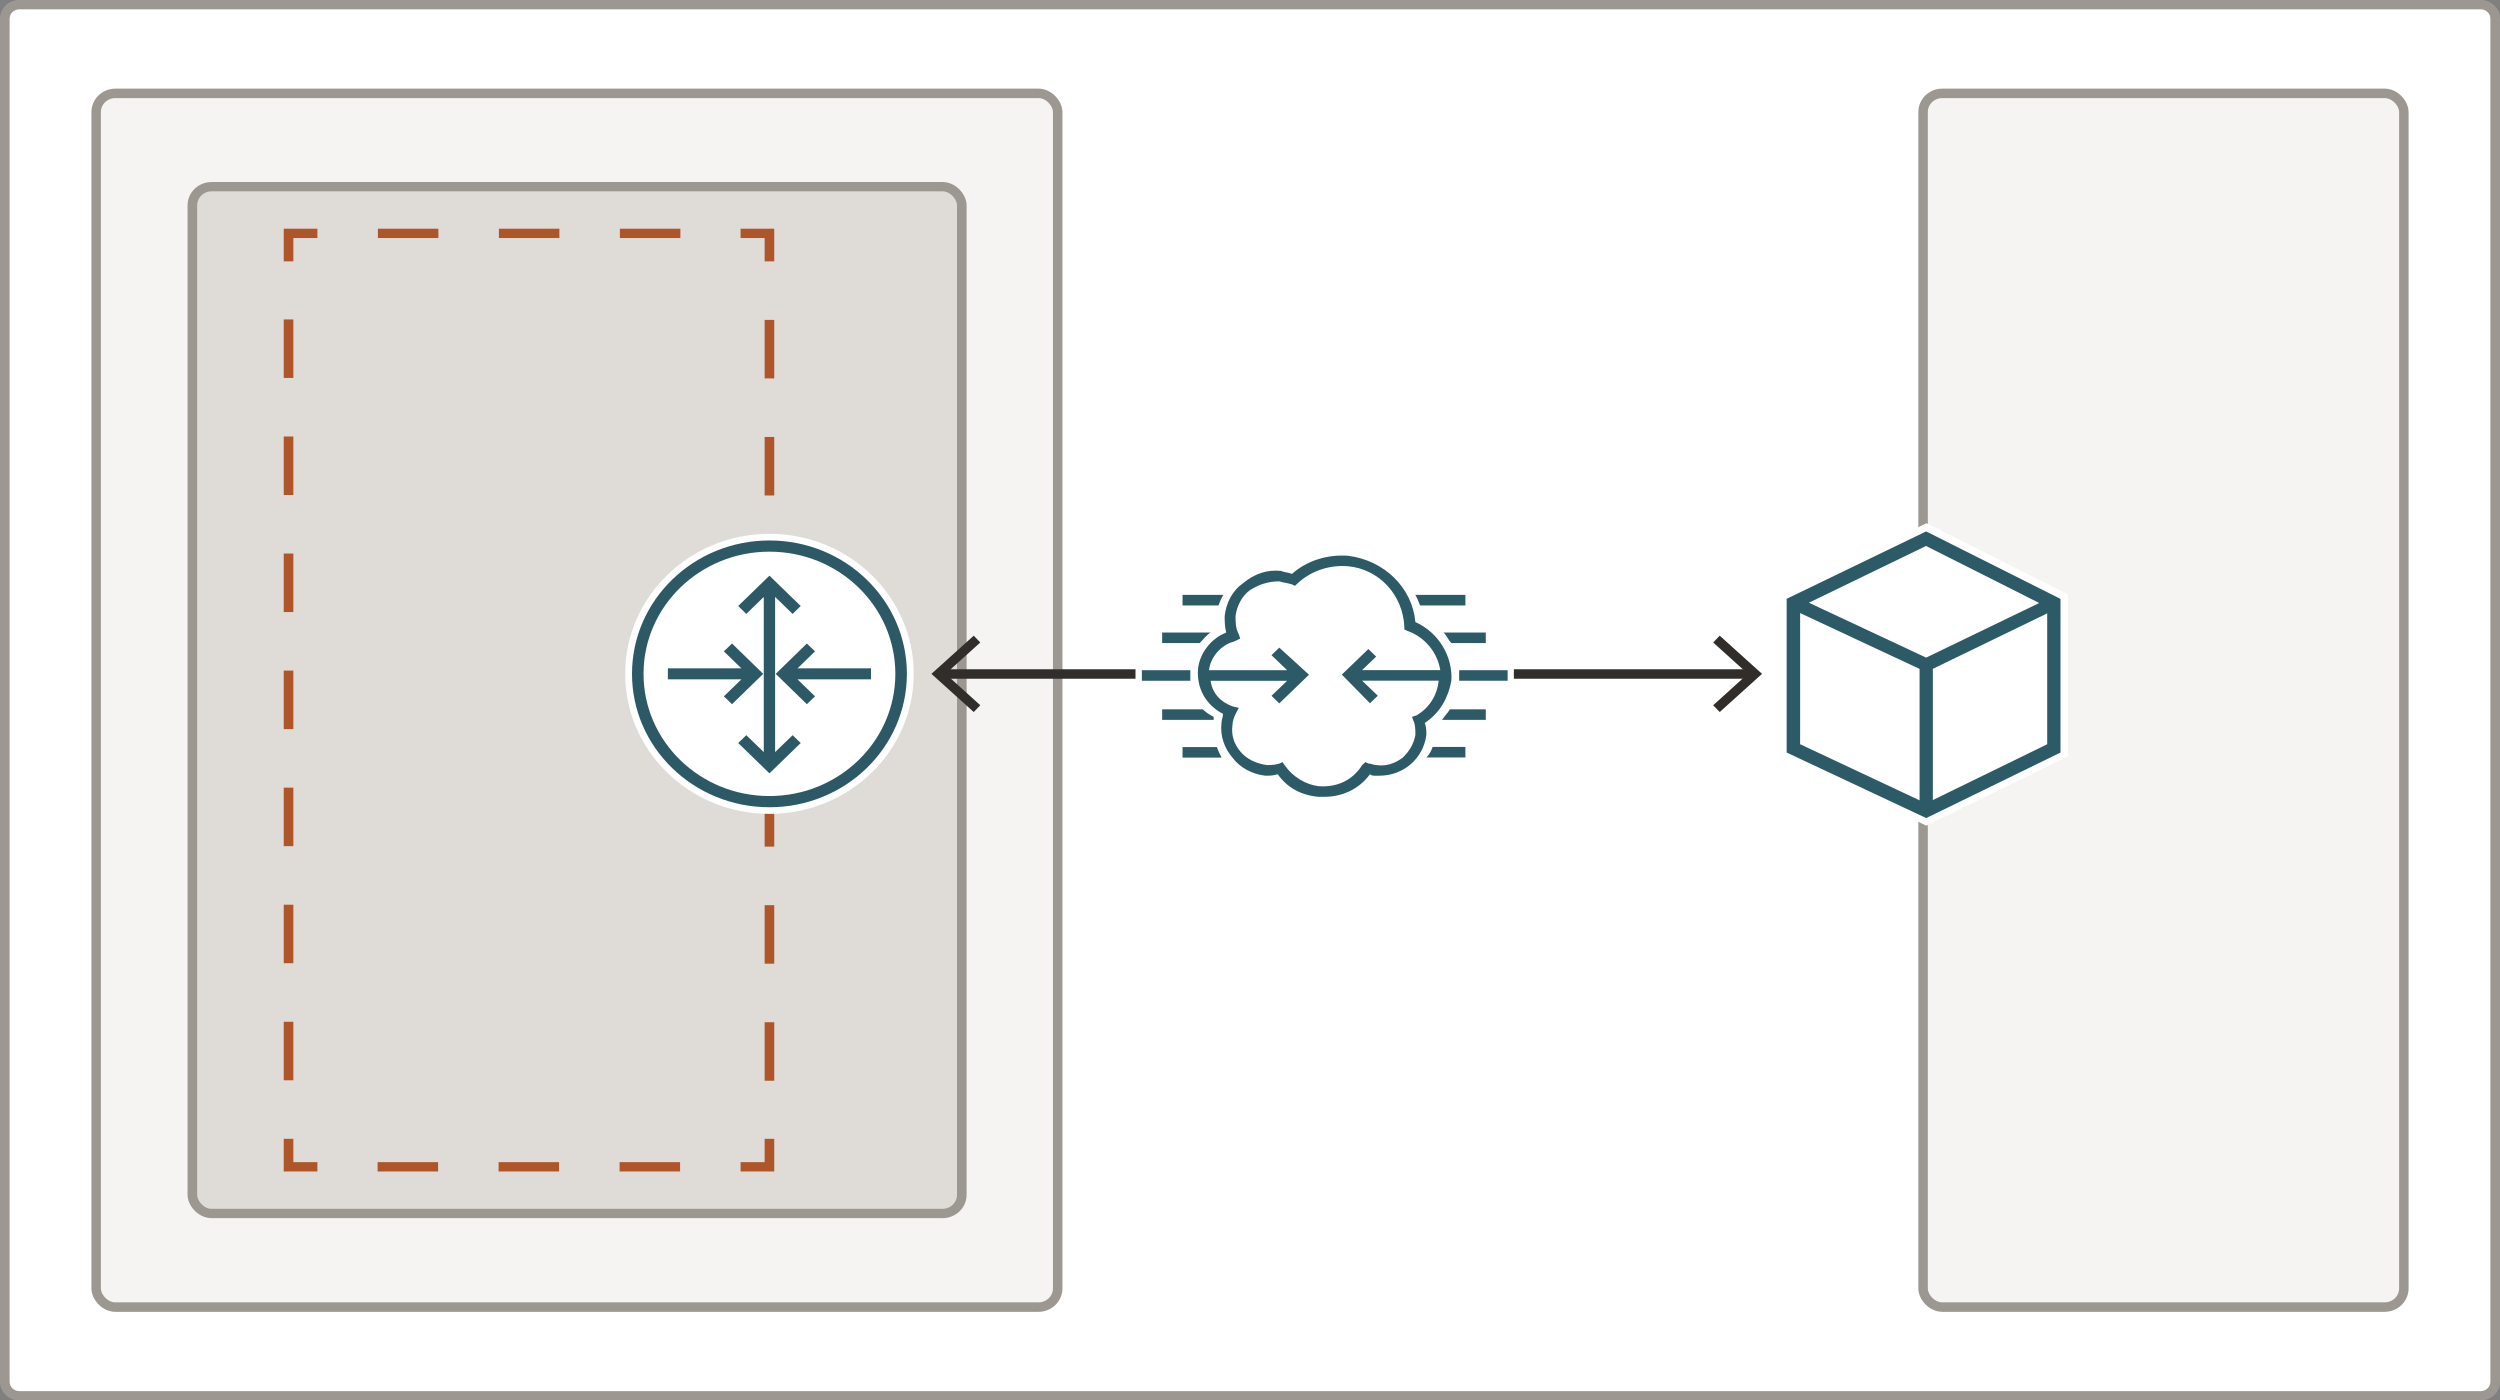<svg id="Layer_1" version="1.1" width="432" height="242" xmlns="http://www.w3.org/2000/svg"><rect width="100%" height="100%" fill="#808080" stroke="none"/><defs id="defs7"><clipPath id="clippath"><path class="cls-7" id="polygon4" d="M118.04 86.06h40V58.47h-40z"/></clipPath><style id="style2">.cls-1{stroke-dasharray:0 0 6.29 6.29}.cls-1,.cls-4,.cls-5,.cls-6{stroke-miterlimit:10}.cls-1,.cls-5,.cls-6,.cls-7{fill:none}.cls-1,.cls-5,.cls-6{stroke:#ae562a}.cls-4{stroke:#9d9791}.cls-10,.cls-11,.cls-12,.cls-7,.cls-8{stroke-width:0}.cls-8{fill:#2c5a67}.cls-10{fill:#fff}.cls-4{fill:#f5f4f2}.cls-11{fill:#2d5967}.cls-5{stroke-dasharray:0 0 6.27 6.27}.cls-12{fill:#312d2a}</style></defs><rect class="cls-10" x=".831" y=".807" width="430.338" height="240.387" rx="2.492" ry="2.42" id="rect9"/><path d="M428.677 1.613c.914 0 1.661.726 1.661 1.614v235.546c0 .888-.747 1.614-1.661 1.614H3.323c-.914 0-1.661-.726-1.661-1.614V3.227c0-.888.747-1.614 1.661-1.614h425.354m0-1.613H3.323C1.495 0 0 1.452 0 3.227v235.546C0 240.548 1.495 242 3.323 242h425.354c1.828 0 3.323-1.452 3.323-3.227V3.227C432 1.452 430.505 0 428.677 0z" id="path11" style="fill:#9d9791;stroke-width:0"/><rect id="OCI_Region_box" class="cls-4" x="16.615" y="16.133" width="166.154" height="209.733" rx="3.323" ry="3.227" style="stroke-width:1.637"/><rect id="OCI_Region_box-2" class="cls-4" x="332.308" y="16.133" width="83.077" height="209.733" rx="3.323" ry="3.227" style="stroke-width:1.637"/><g id="AD" transform="scale(1.662 1.613)"><rect id="AD_3" x="20" y="20" width="80" height="110" rx="2" ry="2" style="stroke:#9d9791;fill:#dfdcd8;stroke-miterlimit:10"/><g id="Subnet_1_border"><path class="cls-6" id="polyline16" d="M80 122v3h-3"/><path class="cls-1" id="line18" d="M70.71 125H36.14"/><path class="cls-6" id="polyline20" d="M33 125h-3v-3"/><path class="cls-5" id="line22" d="M30 115.73v-84.6"/><path class="cls-6" id="polyline24" d="M30 28v-3h3"/><path class="cls-1" id="line26" d="M39.29 25h34.57"/><path class="cls-6" id="polyline28" d="M77 25h3v3"/><path class="cls-5" id="line30" d="M80 34.27v84.6"/></g></g><path id="line34" style="stroke-width:1.637;stroke:#312d2a;fill:none;stroke-miterlimit:10" d="M162.698 116.467h139.885"/><path class="cls-12" id="polygon36" transform="scale(1.662 1.613)" d="m98.31 72.19 3.61-3.36-.68-.73-4.4 4.09 4.4 4.09.68-.73z"/><path class="cls-12" id="polygon38" transform="scale(1.662 1.613)" d="m181.73 72.19-3.61-3.36.68-.73 4.4 4.09-4.4 4.09-.68-.73z"/><g id="DRG" transform="scale(1.662 1.613)"><circle class="cls-10" cx="80" cy="72.19" r="14.64" id="circle40"/><path class="cls-10" d="M80 57.9c7.89 0 14.29 6.4 14.29 14.29 0 7.89-6.4 14.29-14.29 14.29-7.89 0-14.29-6.4-14.29-14.29 0-7.89 6.4-14.29 14.29-14.29m0-.71c-8.28 0-15 6.72-15 15 0 8.28 6.72 15 15 15 8.28 0 15-6.72 15-15 0-8.28-6.72-15-15-15z" id="path42"/><path class="cls-11" d="M80 57.9c-7.89 0-14.29 6.4-14.29 14.29 0 7.89 6.4 14.29 14.29 14.29 7.89 0 14.29-6.4 14.29-14.29 0-7.89-6.4-14.29-14.29-14.29zm0 27.38c-7.23 0-13.09-5.86-13.09-13.09 0-7.23 5.86-13.09 13.09-13.09 7.23 0 13.09 5.86 13.09 13.09 0 7.23-5.87 13.08-13.09 13.09z" id="path44"/><path class="cls-11" id="polygon46" d="m79.41 80.57-1.82-1.81-.84.84L80 82.85l3.25-3.25-.84-.84-1.82 1.81V63.95l1.82 1.82.84-.85L80 61.67l-3.25 3.25.84.85 1.82-1.82z"/><path class="cls-11" id="polygon48" d="m79.35 72.19-3.24-3.25-.85.84 1.82 1.82h-7.64v1.18h7.64l-1.82 1.82.85.84z"/><path class="cls-11" id="polygon50" d="M90.56 71.6h-7.64l1.82-1.82-.85-.84-3.24 3.25 3.24 3.25.85-.84-1.82-1.82h7.64z"/></g><g id="FastConnect" transform="scale(1.662 1.613)"><g clip-path="url(#clippath)" id="g79" style="clip-path:url(#clippath)"><path class="cls-10" d="M137.74 85.67h-.65c-1.79-.16-3.25-.97-4.39-2.26h-1.14c-1.46-.16-2.76-.81-3.58-1.94h-5.36V79.7h4.23c-.16-.65-.33-1.45-.16-2.26h-6.18v-1.77h5.04c-.65-.81-.98-1.61-1.14-2.42h-6.01v-1.78h5.85c.16-.81.49-1.61.98-2.26h-4.71v-1.77h6.66c-.16-.48-.16-.97-.16-1.61 0-.16.16-.48.16-.65h-4.55v-1.77h5.36c.33-.48.65-.97 1.14-1.29.98-.81 2.28-1.29 3.58-1.29h.49c.33.16.81.16 1.14.32 1.46-1.29 3.25-1.94 5.04-1.94h.81c2.76.32 5.04 1.77 6.34 4.19h6.18v1.77h-5.53c.16.32.16.81.32 1.29.49.16.98.65 1.46.97h5.85v1.77h-4.39c.33.65.65 1.45.65 2.26h6.01v1.78h-6.01c0 .81-.33 1.61-.81 2.42h4.55v1.77h-6.01q-.16 0-.16.16v1.13c0 .32-.16.65-.16.97h4.06l.16.16v1.61h-5.2c-.98 1.29-2.44 1.94-4.06 1.94h-.81c-1.3 1.45-3.09 2.26-4.88 2.26z" id="path53"/><path class="cls-10" d="M139.36 59.53h.81c2.76.32 4.88 1.94 6.01 4.19h6.18v1.13h-5.69c.33.48.33 1.13.49 1.77.65.32 1.14.65 1.63 1.13h5.69v1.13h-4.71c.65.81.98 1.77 1.14 2.9h5.85v1.13h-5.85c-.16 1.13-.65 2.1-1.14 3.07h4.71v1.13h-5.85c-.16 0-.33.16-.49.32.16.48.16.81.16 1.29s-.16.97-.33 1.29h4.39v1.13h-5.04c-.98 1.29-2.28 1.94-3.9 1.94h-.49c-.16 0-.33 0-.49-.16-1.14 1.61-2.93 2.42-4.71 2.42h-.65c-1.79-.16-3.25-.97-4.23-2.42-.32.16-.49.16-.81.16h-.49c-1.3-.16-2.6-.81-3.41-1.94h-5.2v-1.13h4.39c-.33-.81-.49-1.61-.33-2.58v-.32h-6.18v-1.13h5.53c-.98-.81-1.46-1.94-1.79-3.07h-5.85v-1.13h5.85v-.16c.16-.97.65-1.94 1.3-2.74h-5.04v-1.13h6.66c-.16-.65-.16-1.29-.16-1.77s.16-.81.33-1.13h-4.71v-1.13h5.2c.32-.48.65-.97 1.14-1.29.98-.81 2.11-1.29 3.41-1.29h.49c.33.16.81.16 1.14.32 1.46-1.29 3.25-1.94 5.04-1.94m0-.63c-1.79 0-3.74.65-5.2 1.77-.33 0-.65 0-.98-.16h-.49c-1.46 0-2.76.48-3.9 1.29-.33.32-.65.81-.98 1.29h-5.53v2.42h4.55c-.16 0-.16.16-.16.32v1.29h-6.5v2.42h4.39c-.33.48-.49.97-.49 1.61h-6.01v2.42h6.01c.16.65.49 1.13.81 1.77h-4.71v2.42h6.18c0 .48 0 1.13.16 1.61h-4.23v2.42h5.53a5.727 5.727 0 0 0 3.58 1.94h1.14c1.14 1.29 2.76 2.1 4.39 2.26h.81c1.95 0 3.74-.81 4.88-2.26h.81c1.63 0 3.09-.65 4.23-1.94h5.36v-1.94l-.16-.48h-4.06c.16-.16.16-.32.16-.48v-1.13h6.18v-2.42h-4.23c.16-.65.33-1.13.49-1.77h6.01v-2.42h-6.01c-.16-.48-.33-1.13-.49-1.61h4.23v-2.42h-6.01c-.49-.32-.98-.65-1.46-.81v-.81h5.36v-2.42h-6.34c-1.46-2.42-3.74-3.87-6.34-4.2h-.98z" id="path55"/><path class="cls-8" d="M122.95 63.73v1.13h3.74c.16-.48.33-.81.49-1.13z" id="path57"/><path class="cls-8" d="M152.36 64.86v-1.13h-5.2c.16.32.32.65.49 1.13z" id="path59"/><path class="cls-8" d="M125.87 67.76h-5.04v1.13h3.9c.33-.32.65-.81 1.14-1.13z" id="path61"/><path class="cls-8" d="M154.48 68.89v-1.13h-4.39c.32.32.49.81.81 1.13z" id="path63"/><path class="cls-8" d="M151.71 72.93h5.04V71.8h-5.04z" id="path65"/><path class="cls-8" d="M123.76 71.8h-5.04v1.13h5.04z" id="path67"/><path class="cls-8" d="M125.06 75.99h-4.23v1.13h5.36v-.32c-.33-.16-.81-.48-1.14-.81z" id="path69"/><path class="cls-8" d="M154.48 77.12v-1.13h-3.74c-.16.32-.49.65-.81 1.13z" id="path71"/><path class="cls-8" d="M152.36 81.15v-1.13h-3.41c-.16.48-.33.81-.65 1.13z" id="path73"/><path class="cls-8" d="M122.95 80.03v1.13h4.06c-.16-.32-.33-.65-.49-1.13h-3.58z" id="path75"/><path class="cls-8" d="M150.9 72.93c.16-2.58-1.3-5.16-3.74-6.29-.33-3.71-3.25-6.61-6.99-7.1-2.11-.16-4.23.48-5.85 1.94-.33-.16-.81-.16-1.14-.32-1.46-.16-2.76.32-3.9 1.29-1.14.81-1.79 2.1-1.95 3.55 0 .48 0 1.13.16 1.77-1.63.65-2.76 2.26-2.93 3.87-.16 2.1.81 3.87 2.6 4.84 0 .32-.16.65-.16.97-.16 1.45.33 2.74 1.14 3.71.81 1.13 2.11 1.78 3.41 1.94.49 0 .81 0 1.3-.16.98 1.45 2.44 2.26 4.23 2.42h.65c1.79 0 3.58-.81 4.71-2.42.16.16.33.16.49.16h.49c2.44 0 4.55-1.77 4.88-4.36 0-.48 0-.81-.16-1.29 1.63-1.13 2.44-2.74 2.76-4.52zm-3.9 4.35c.16.48.16.97.16 1.45-.16.97-.65 1.77-1.3 2.42-.81.65-1.79.97-2.76.81-.32 0-.49-.16-.81-.16l-.33-.16-.33.32c-.98 1.61-2.6 2.42-4.55 2.26-1.3-.16-2.6-.97-3.41-2.1l-.33-.48-.32.16c-.49.16-.98.16-1.3.16-1.14-.16-2.11-.65-2.76-1.45-.65-.8-.98-1.77-.81-2.9 0-.32.16-.81.32-1.13l.33-.65-.65-.16c-1.3-.48-2.11-1.45-2.28-2.74h7.96l-1.63 1.61.81.81 3.09-3.07-3.09-2.9-.81.81 1.63 1.61h-8.13c.16-1.45 1.3-2.74 2.6-3.07l.65-.32-.16-.48c-.33-.65-.33-1.29-.33-1.94.16-1.13.65-2.1 1.46-2.74.98-.65 1.95-.97 3.09-.97.49.16.81.16 1.3.32l.33.16.16-.16c1.46-1.45 3.41-2.1 5.36-1.94 3.25.32 5.69 3.07 5.85 6.45v.32l.33.16c1.79.65 3.09 2.26 3.41 4.2h-8.13l1.46-1.45-.81-.81-2.76 2.74 2.93 3.07.81-.81-1.63-1.61h7.96c-.16 1.61-.98 2.9-2.28 3.71l-.49.16.16.48z" id="path77"/></g></g><g id="Provider_or_Partner" transform="scale(1.662 1.613)"><path class="cls-10" id="polygon82" d="m200.26 56.5 14.36 7.42v16.9l-14.35 7.22-14.89-7.21V63.91z"/><path class="cls-10" d="m200.26 56.93 13.97 7.23v16.46l-13.96 7.03-14.51-7.03V64.15l14.5-7.22m0-.86-.35.18-14.49 7.21-.42.21v17.4l.43.21 14.51 7 .34.17.35-.18 13.96-7.03.42-.21V63.67l-.41-.21-13.97-7.23-.35-.18z" id="path84"/><path class="cls-7" id="polygon86" d="m199.57 71.66-12.41-5.98v14.05l12.41 6z"/><path class="cls-7" id="polygon88" d="m200.26 70.45 11.76-5.88-11.77-6.08-12.21 6.07z"/><path class="cls-7" id="polygon90" d="M200.95 71.65v14.06l11.89-5.98V65.71z"/><path class="cls-8" d="m200.26 56.93-14.5 7.22v16.47l14.51 7.02 13.96-7.02V64.16zm11.76 7.67-11.76 5.85-12.19-5.88 12.18-6.08zm-24.86 1.08 12.42 5.98v14.08l-12.42-6.01V65.69zm13.8 20.03V71.65l11.89-5.94v14.02z" id="path92"/></g></svg>